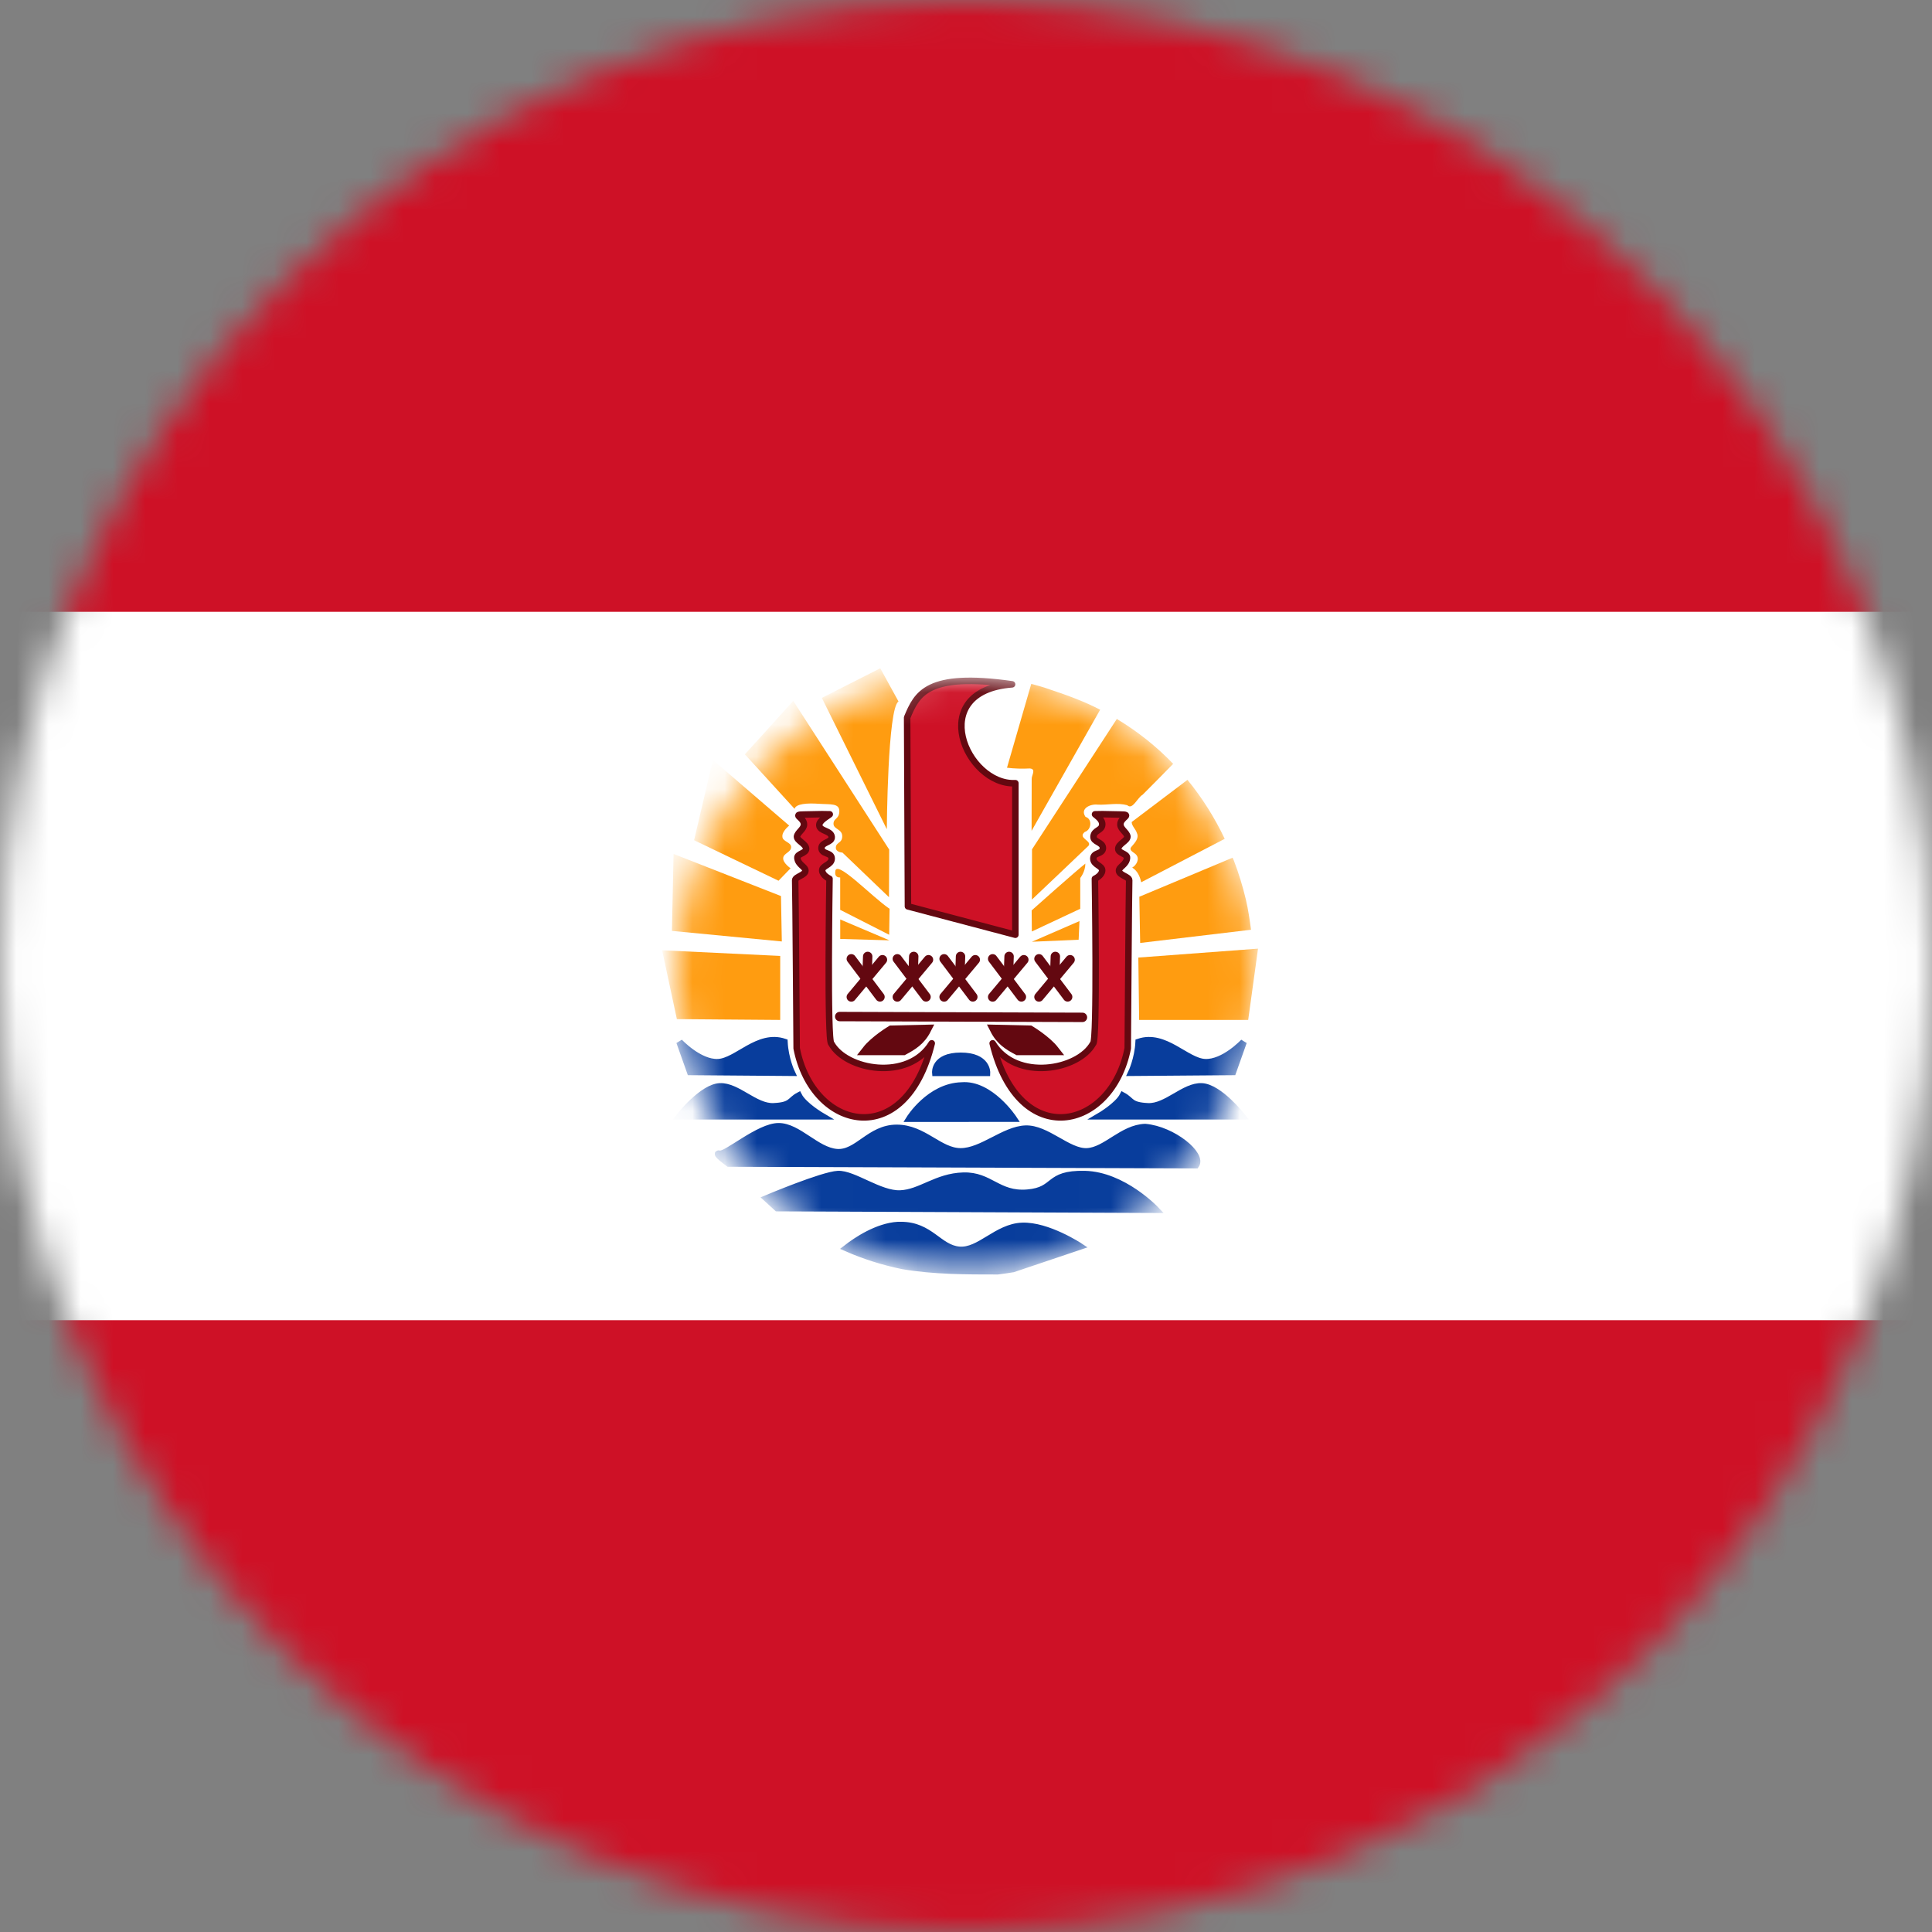 <svg width="60" height="60" viewBox="0 0 60 60" fill="none" xmlns="http://www.w3.org/2000/svg">
<rect x="0" y="0" width="60" height="60" fill="#808080" stroke="none"/>
<g clip-path="url(#clip0_414_48095)">
<mask id="mask0_414_48095" style="mask-type:alpha" maskUnits="userSpaceOnUse" x="0" y="0" width="60" height="60">
<circle cx="30" cy="30" r="30" fill="white"/>
</mask>
<g mask="url(#mask0_414_48095)">
<path d="M0 0H90V60H0V0Z" fill="#CE1126"/>
<path d="M0 19H90V41H0V19Z" fill="white"/>
<mask id="mask1_414_48095" style="mask-type:luminance" maskUnits="userSpaceOnUse" x="21" y="21" width="18" height="19">
<path d="M30 39.491C34.971 39.491 39 35.351 39 30.245C39 25.139 34.971 21 30 21C25.029 21 21 25.139 21 30.245C21 35.351 25.029 39.491 30 39.491Z" fill="white"/>
</mask>
<g mask="url(#mask1_414_48095)">
<path d="M26.094 29.159V28.555L27.622 29.203L26.094 29.159Z" fill="#FF9C10"/>
<path d="M26.093 28.256V27.249C26.093 27.249 25.915 27.274 25.94 27.073C25.948 26.654 27.058 27.839 27.627 28.224L27.614 29.03L26.093 28.256Z" fill="#FF9C10"/>
<path d="M24.23 31.675V29.687L20.562 29.512L21.021 31.65L24.23 31.675Z" fill="#FF9C10"/>
<path d="M24.28 29.238L24.254 27.828L20.918 26.52L20.867 28.91L24.28 29.238Z" fill="#FF9C10"/>
<path d="M24.178 27.352L24.552 26.965C24.552 26.965 24.311 26.801 24.323 26.65C24.328 26.497 24.566 26.474 24.57 26.308C24.575 26.155 24.3 26.137 24.298 25.984C24.28 25.818 24.509 25.64 24.509 25.64L22.14 23.602L21.555 26.093L24.178 27.352Z" fill="#FF9C10"/>
<path d="M35.377 31.676L35.352 29.738L39.069 29.461L38.764 31.676L35.377 31.676Z" fill="#FF9C10"/>
<path d="M38.852 28.874C38.809 28.56 38.765 28.246 38.692 27.937C38.594 27.524 38.469 27.118 38.318 26.722C38.307 26.693 38.29 26.666 38.279 26.637L35.383 27.849L35.409 29.284L38.852 28.874Z" fill="#FF9C10"/>
<path d="M36.878 24.219C36.301 24.656 35.723 25.092 35.145 25.529C35.148 25.655 35.273 25.751 35.307 25.871C35.388 26.039 35.228 26.188 35.13 26.307C35.05 26.417 35.222 26.473 35.279 26.538C35.405 26.667 35.296 26.869 35.162 26.944C35.323 27.041 35.405 27.222 35.44 27.4C36.305 26.95 37.17 26.5 38.035 26.05C37.724 25.396 37.337 24.778 36.878 24.219Z" fill="#FF9C10"/>
<path d="M33.498 29.184L33.524 28.605L32.047 29.247L33.498 29.184Z" fill="#FF9C10"/>
<path d="M32.039 28.274C32.039 28.274 33.414 27.047 33.707 26.82C33.707 27.072 33.548 27.267 33.548 27.267V28.223L32.045 28.928L32.039 28.274Z" fill="#FF9C10"/>
<path d="M23.133 23.427L24.676 25.119C24.718 24.961 25.068 24.937 25.425 24.962C25.781 24.987 26.066 24.938 26.066 25.19C26.066 25.442 25.885 25.406 25.885 25.582C25.885 25.758 26.156 25.744 26.156 25.97C26.156 26.196 25.959 26.15 25.958 26.326C25.957 26.47 26.163 26.478 26.163 26.478L27.608 27.863L27.615 26.384L24.635 21.766L23.133 23.427Z" fill="#FF9C10"/>
<path d="M25.523 21.673L27.541 25.752C27.541 25.752 27.564 21.986 27.904 21.785L27.337 20.754L25.523 21.673Z" fill="#FF9C10"/>
<path d="M32.027 21.238C31.776 22.106 31.525 22.975 31.273 23.843C31.508 23.871 31.746 23.878 31.982 23.865C32.194 23.883 32.029 24.082 32.04 24.2C32.039 24.734 32.038 25.268 32.037 25.802C32.747 24.548 33.456 23.294 34.166 22.041C33.677 21.785 33.157 21.596 32.634 21.422C32.434 21.351 32.232 21.29 32.027 21.238Z" fill="#FF9C10"/>
<path d="M34.684 22.328L32.05 26.377L32.047 27.937C32.633 27.379 33.223 26.824 33.807 26.264C33.918 26.107 33.455 26.03 33.687 25.838C33.897 25.772 33.932 25.433 33.711 25.368C33.529 25.101 33.876 24.96 34.094 24.989C34.398 25.003 34.712 24.923 35.009 25.007C35.173 25.164 35.323 24.771 35.484 24.682C35.802 24.363 36.12 24.044 36.434 23.721C35.916 23.181 35.325 22.713 34.684 22.328Z" fill="#FF9C10"/>
<path d="M27.892 38.051C27.245 38.088 26.599 38.525 26.297 38.759C26.84 38.997 27.42 39.182 28.037 39.309C29.019 39.474 30.002 39.473 30.985 39.473C31.145 39.453 31.304 39.43 31.46 39.404L33.531 38.707C33.531 38.707 32.535 38.049 31.745 38.078C30.956 38.106 30.423 38.879 29.786 38.821C29.149 38.764 28.894 38.051 27.977 38.051C27.949 38.051 27.921 38.05 27.892 38.051Z" fill="#083D9C" stroke="#083D9C" stroke-width="0.215"/>
<path d="M35.901 37.569C35.901 37.569 34.882 36.487 33.685 36.462C32.489 36.437 32.82 36.965 31.903 37.041C30.986 37.116 30.757 36.487 29.916 36.512C29.076 36.537 28.592 37.041 27.956 37.066C27.319 37.091 26.504 36.437 26.02 36.462C25.536 36.487 23.805 37.217 23.805 37.217L24.135 37.519L35.901 37.569Z" fill="#083D9C" stroke="#083D9C" stroke-width="0.202"/>
<path d="M22.627 36.134L37.142 36.185C37.372 35.857 36.429 35.077 35.564 35.002C34.85 35.027 34.341 35.731 33.755 35.757C33.17 35.782 32.508 35.027 31.846 35.052C31.183 35.077 30.496 35.757 29.834 35.757C29.172 35.757 28.688 35.027 27.848 35.027C27.007 35.027 26.625 35.832 25.988 35.782C25.352 35.731 24.791 34.977 24.18 34.977C23.569 34.977 22.551 35.883 22.347 35.832C22.143 35.782 22.627 36.134 22.627 36.134Z" fill="#083D9C" stroke="#083D9C" stroke-width="0.202"/>
<path d="M28.242 34.742L31.482 34.741C31.482 34.741 30.757 33.635 29.863 33.711C28.867 33.737 28.242 34.742 28.242 34.742Z" fill="#083D9C" stroke="#083D9C" stroke-width="0.202"/>
<path d="M38.575 34.667H34.141C34.141 34.667 34.715 34.332 34.871 34.023C35.158 34.177 35.08 34.332 35.653 34.358C36.227 34.383 36.775 33.713 37.323 33.739C37.87 33.765 38.575 34.667 38.575 34.667Z" fill="#083D9C" stroke="#083D9C" stroke-width="0.202"/>
<path d="M21.102 34.667H25.535C25.535 34.667 24.962 34.332 24.805 34.023C24.518 34.177 24.596 34.332 24.023 34.358C23.449 34.383 22.901 33.713 22.353 33.739C21.806 33.765 21.102 34.667 21.102 34.667Z" fill="#083D9C" stroke="#083D9C" stroke-width="0.202"/>
<path d="M24.59 33.315C24.59 33.315 24.387 32.887 24.361 32.358C23.546 32.082 22.884 32.962 22.298 32.988C21.713 33.013 21.102 32.358 21.102 32.358L21.433 33.29L24.59 33.315Z" fill="#083D9C" stroke="#083D9C" stroke-width="0.202"/>
<path d="M38.291 33.29L35.133 33.315C35.133 33.315 35.337 32.887 35.362 32.358C36.177 32.082 36.839 32.962 37.425 32.988C38.011 33.013 38.622 32.358 38.622 32.358L38.291 33.29Z" fill="#083D9C" stroke="#083D9C" stroke-width="0.202"/>
<path d="M29.047 33.318L30.652 33.318C30.652 33.318 30.677 32.789 29.837 32.789C28.997 32.789 29.047 33.318 29.047 33.318Z" fill="#083D9C" stroke="#083D9C" stroke-width="0.202"/>
<path d="M28.197 28.148L31.533 29.029V24.323C30.005 24.398 28.732 21.454 31.431 21.252C28.783 20.875 28.477 21.554 28.172 22.284L28.197 28.148Z" fill="#CE1126" stroke="#630810" stroke-width="0.202" stroke-linejoin="round"/>
<path d="M28.936 32.401C28.21 33.588 26.27 33.236 25.817 32.407C25.681 32.369 25.761 27.291 25.761 27.291C25.761 27.291 25.544 27.193 25.534 27.037C25.524 26.88 25.829 26.865 25.829 26.663C25.829 26.462 25.518 26.541 25.512 26.338C25.513 26.144 25.844 26.17 25.829 25.991C25.811 25.789 25.459 25.819 25.444 25.633C25.432 25.484 25.696 25.355 25.769 25.289L25.523 25.285L24.967 25.296C24.573 25.297 24.974 25.381 24.968 25.607C24.965 25.754 24.768 25.851 24.751 25.979C24.744 26.11 25.032 26.203 25.035 26.36C25.039 26.501 24.753 26.51 24.763 26.641C24.781 26.862 25.016 26.911 25.013 27.044C25.009 27.178 24.696 27.229 24.695 27.336C24.706 27.542 24.741 32.557 24.741 32.557C25.239 35.112 28.119 35.762 28.936 32.401Z" fill="#CE1126" stroke="#630810" stroke-width="0.202" stroke-linejoin="round"/>
<path d="M30.828 32.401C31.554 33.588 33.493 33.236 33.947 32.407C34.083 32.369 34.003 27.291 34.003 27.291C34.003 27.291 34.219 27.193 34.229 27.037C34.239 26.88 33.954 26.865 33.954 26.663C33.954 26.462 34.246 26.541 34.252 26.338C34.251 26.144 33.945 26.158 33.96 25.978C33.977 25.776 34.217 25.8 34.231 25.614C34.242 25.453 34.08 25.355 34.007 25.289L34.241 25.285L34.796 25.296C35.191 25.297 34.789 25.381 34.795 25.607C34.799 25.754 34.995 25.851 35.013 25.979C35.019 26.11 34.732 26.203 34.728 26.36C34.725 26.501 35.011 26.51 35 26.641C34.983 26.862 34.747 26.911 34.751 27.044C34.754 27.178 35.068 27.229 35.068 27.336C35.057 27.542 35.023 32.557 35.023 32.557C34.524 35.112 31.645 35.762 30.828 32.401Z" fill="#CE1126" stroke="#630810" stroke-width="0.202" stroke-linejoin="round"/>
<path d="M28.06 32.623C28.34 32.472 28.595 32.321 28.773 31.969L27.678 31.994C27.678 31.994 27.169 32.296 26.914 32.623L28.06 32.623Z" fill="#630810" stroke="#630810" stroke-width="0.292" stroke-linecap="round"/>
<path d="M31.604 32.623C31.323 32.472 31.069 32.321 30.891 31.969L31.986 31.994C31.986 31.994 32.495 32.296 32.749 32.623L31.604 32.623Z" fill="#630810" stroke="#630810" stroke-width="0.292" stroke-linecap="round"/>
<path d="M26.078 31.57L33.616 31.595L26.078 31.57Z" fill="#630810"/>
<path d="M26.078 31.57L33.616 31.595" stroke="#630810" stroke-width="0.292" stroke-linecap="round"/>
<path d="M26.438 29.777L27.329 30.96L26.438 29.777Z" fill="#630810"/>
<path d="M26.438 29.777L27.329 30.96" stroke="#630810" stroke-width="0.292" stroke-linecap="round"/>
<path d="M26.438 30.962L27.405 29.805L26.438 30.962Z" fill="#630810"/>
<path d="M26.438 30.962L27.405 29.805" stroke="#630810" stroke-width="0.292" stroke-linecap="round"/>
<path d="M26.947 29.703L26.922 30.433L26.947 29.703Z" fill="#630810"/>
<path d="M26.947 29.703L26.922 30.433" stroke="#630810" stroke-width="0.292" stroke-linecap="round"/>
<path d="M27.867 29.777L28.759 30.96L27.867 29.777Z" fill="#630810"/>
<path d="M27.867 29.777L28.759 30.96" stroke="#630810" stroke-width="0.292" stroke-linecap="round"/>
<path d="M27.867 30.962L28.835 29.805L27.867 30.962Z" fill="#630810"/>
<path d="M27.867 30.962L28.835 29.805" stroke="#630810" stroke-width="0.292" stroke-linecap="round"/>
<path d="M28.377 29.703L28.352 30.433L28.377 29.703Z" fill="#630810"/>
<path d="M28.377 29.703L28.352 30.433" stroke="#630810" stroke-width="0.292" stroke-linecap="round"/>
<path d="M29.32 29.777L30.212 30.96L29.32 29.777Z" fill="#630810"/>
<path d="M29.32 29.777L30.212 30.96" stroke="#630810" stroke-width="0.292" stroke-linecap="round"/>
<path d="M29.32 30.962L30.288 29.805L29.32 30.962Z" fill="#630810"/>
<path d="M29.32 30.962L30.288 29.805" stroke="#630810" stroke-width="0.292" stroke-linecap="round"/>
<path d="M29.83 29.703L29.805 30.433L29.83 29.703Z" fill="#630810"/>
<path d="M29.83 29.703L29.805 30.433" stroke="#630810" stroke-width="0.292" stroke-linecap="round"/>
<path d="M30.828 29.777L31.72 30.96L30.828 29.777Z" fill="#630810"/>
<path d="M30.828 29.777L31.72 30.96" stroke="#630810" stroke-width="0.292" stroke-linecap="round"/>
<path d="M30.828 30.962L31.796 29.805L30.828 30.962Z" fill="#630810"/>
<path d="M30.828 30.962L31.796 29.805" stroke="#630810" stroke-width="0.292" stroke-linecap="round"/>
<path d="M31.338 29.703L31.312 30.433L31.338 29.703Z" fill="#630810"/>
<path d="M31.338 29.703L31.312 30.433" stroke="#630810" stroke-width="0.292" stroke-linecap="round"/>
<path d="M32.266 29.777L33.157 30.96L32.266 29.777Z" fill="#630810"/>
<path d="M32.266 29.777L33.157 30.96" stroke="#630810" stroke-width="0.292" stroke-linecap="round"/>
<path d="M32.266 30.962L33.233 29.805L32.266 30.962Z" fill="#630810"/>
<path d="M32.266 30.962L33.233 29.805" stroke="#630810" stroke-width="0.292" stroke-linecap="round"/>
<path d="M32.775 29.703L32.75 30.433L32.775 29.703Z" fill="#630810"/>
<path d="M32.775 29.703L32.75 30.433" stroke="#630810" stroke-width="0.292" stroke-linecap="round"/>
</g>
</g>
</g>
<defs>
<clipPath id="clip0_414_48095">
<rect width="60" height="60" fill="white"/>
</clipPath>
</defs>
</svg>
